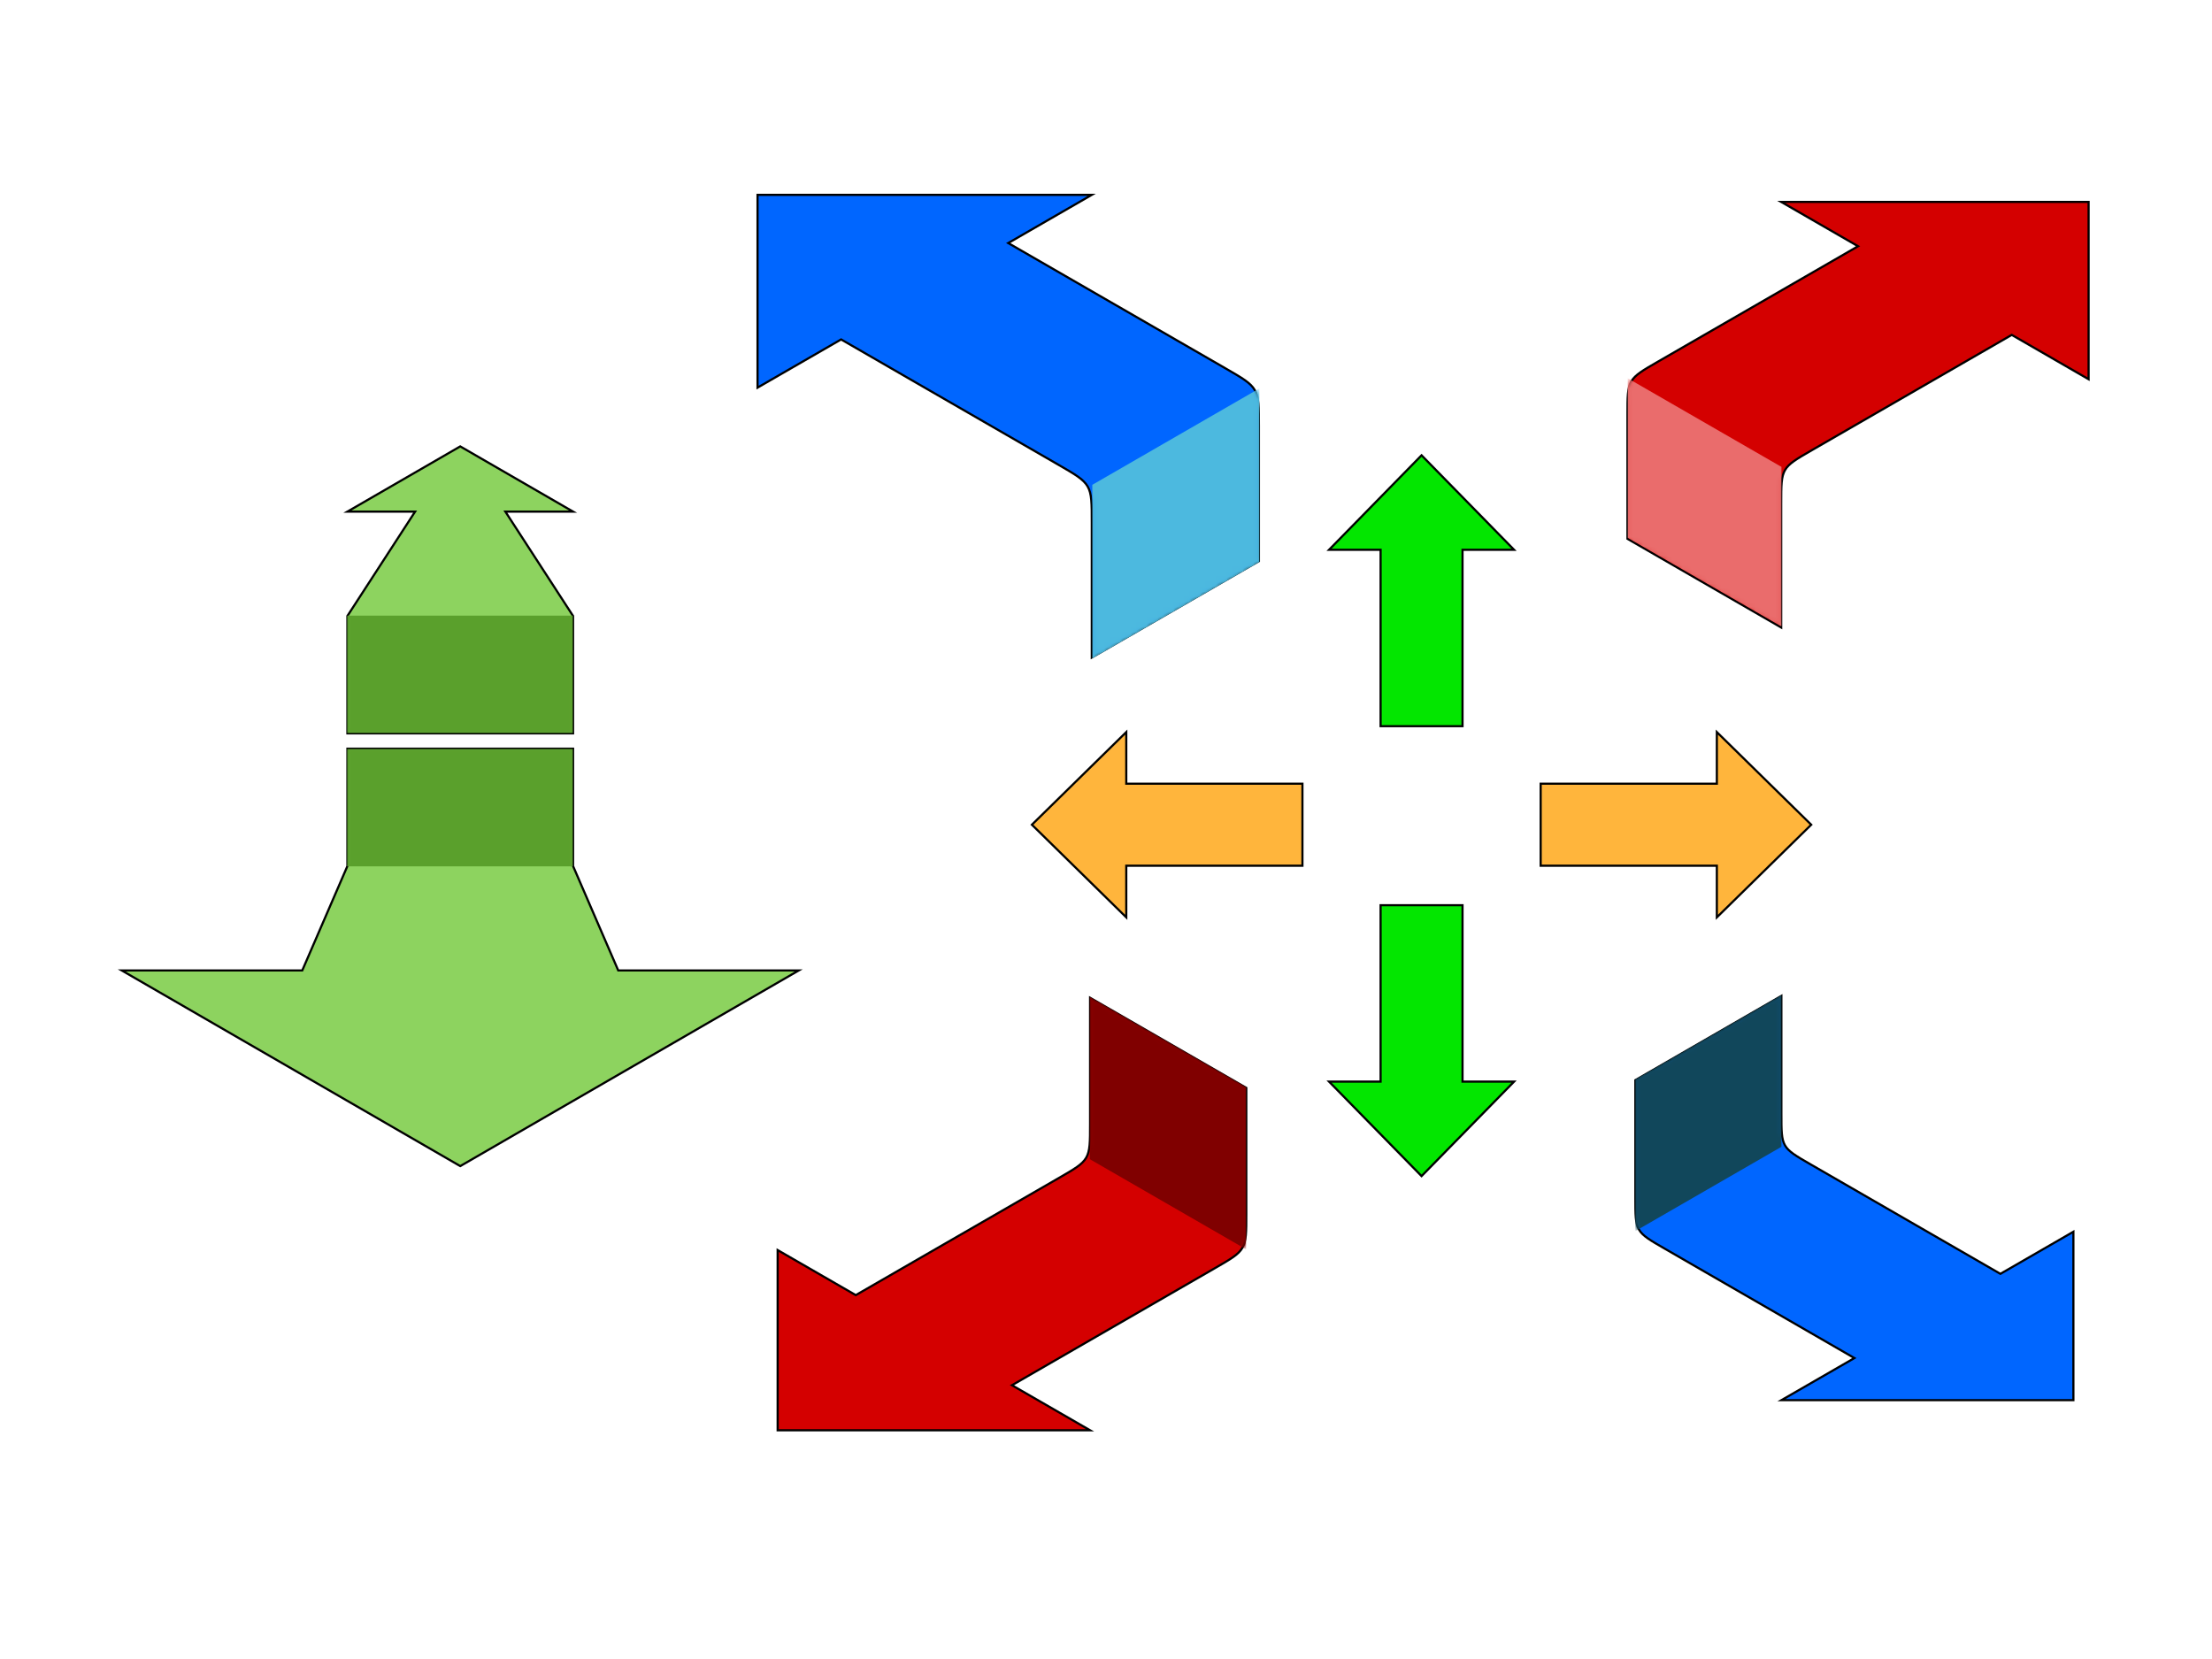 <svg xmlns="http://www.w3.org/2000/svg" viewBox="0 0 1024 768"><defs><filter id="b" width="1.238" y="-.07" x="-.119" height="1.14" color-interpolation-filters="sRGB"><feGaussianBlur stdDeviation="1.557"/></filter><filter id="j" color-interpolation-filters="sRGB"><feGaussianBlur stdDeviation="1.166"/></filter><filter id="h" color-interpolation-filters="sRGB"><feGaussianBlur stdDeviation="1.166"/></filter><filter id="l" width="1.25" y="-.074" x="-.125" height="1.147" color-interpolation-filters="sRGB"><feGaussianBlur stdDeviation="1.639"/></filter><filter id="f" width="1.25" y="-.074" x="-.125" height="1.147" color-interpolation-filters="sRGB"><feGaussianBlur stdDeviation="1.639"/></filter><filter id="d" width="1.238" y="-.07" x="-.119" height="1.14" color-interpolation-filters="sRGB"><feGaussianBlur stdDeviation="1.557"/></filter><mask id="k" maskUnits="userSpaceOnUse"><path d="M336.34 581.25c0-7.623 0-7.623 6.281-11.435l40.83-24.775 15.703 9.529v-38.116H336.34l15.704 9.529-40.829 24.775c-6.281 3.811-6.281 3.811-6.281 11.435v26.68l31.407 19.059z" stroke="#000" fill="#fff"/></mask><mask id="g" maskUnits="userSpaceOnUse"><path d="M460.29 786.61l3.069-15.945 12.274-10.63-46.03-26.575-46.028 26.575h24.549l-9.206 26.575v31.89h61.372z" stroke="#000" fill="#fff"/></mask><mask id="c" maskUnits="userSpaceOnUse"><path d="M336.34 581.25c0-7.623 0-7.623 6.281-11.435l40.83-24.775 15.703 9.529v-38.116H336.34l15.704 9.529-40.829 24.775c-6.281 3.811-6.281 3.811-6.281 11.435v26.68l31.407 19.059z" stroke="#000" fill="#fff"/></mask><mask id="i" maskUnits="userSpaceOnUse"><path d="M460.29 786.61l3.069-15.945 12.274-10.63-46.03-26.575-46.028 26.575h24.549l-9.206 26.575v31.89h61.372z" stroke="#000" fill="#fff"/></mask><mask id="a" maskUnits="userSpaceOnUse"><path d="M336.34 581.25c0-7.623 0-7.623 6.281-11.435l40.83-24.775 15.703 9.529v-38.116H336.34l15.704 9.529-40.829 24.775c-6.281 3.811-6.281 3.811-6.281 11.435v26.68l31.407 19.059z" stroke="#000" fill="#fff"/></mask><mask id="e" maskUnits="userSpaceOnUse"><path d="M336.34 581.25c0-7.623 0-7.623 6.281-11.435l40.83-24.775 15.703 9.529v-38.116H336.34l15.704 9.529-40.829 24.775c-6.281 3.811-6.281 3.811-6.281 11.435v26.68l31.407 19.059z" stroke="#000" fill="#fff"/></mask></defs><path d="M59.017 402.73c0 3.716 0 3.716-3.226 5.574l-20.966 12.077-8.064-4.645v18.58h32.256l-8.064-4.645 20.966-12.077c3.226-1.858 3.226-1.858 3.226-5.574v-13.006l-16.128-9.29z" stroke="#000" stroke-width=".223" fill="#d40000" transform="matrix(4.484 0 0 4.49 240 -1287.96)"/><path d="M304.93 588.87l31.407 19.058v-34.304l-31.407-19.058z" mask="url(#a)" transform="matrix(-2.303 0 0 -2.189 1279.1 1792.288)" filter="url(#b)" fill="maroon"/><path d="M75.145 384.15c0-3.716 0-3.716 3.226-5.574l20.966-12.077 8.064 4.645v-18.58H75.145l8.064 4.645-20.966 12.077c-3.226 1.858-3.226 1.858-3.226 5.574v13.006l16.128 9.29z" stroke="#000" stroke-width=".227" fill="#d40000" transform="matrix(4.412 0 0 4.418 493.02 -1464.16)"/><path d="M304.93 588.87l31.407 19.058v-34.304l-31.407-19.058z" mask="url(#c)" transform="matrix(2.266 0 0 2.153 62.545 -1018.876)" filter="url(#d)" fill="#ea6c6c"/><path d="M293.09 384.15c0-3.716 0-3.716-3.226-5.574l-20.966-12.077-8.064 4.645v-18.58h32.256l-8.064 4.645 20.966 12.077c3.226 1.858 3.226 1.858 3.226 5.574v13.006l-16.128 9.29z" stroke="#000" stroke-width=".208" fill="#06f" transform="matrix(4.797 0 0 4.803 -900.53 -1603.16)"/><path d="M304.93 588.87l31.407 19.058v-34.304l-31.407-19.058z" mask="url(#e)" transform="matrix(-2.463 0 0 2.342 1334.052 -1118.987)" filter="url(#f)" fill="#4cb9df"/><path d="M160.82 285.15l31.341-48.307H160.82l52.235-30.192 52.235 30.192h-31.341l31.341 48.307v54.346H160.82z" stroke="#000" fill="#8dd35f"/><path d="M398.92 786.61v31.89h61.372v-31.89z" mask="url(#g)" transform="matrix(1.702 0 0 1.704 -518.24 -1055.38)" filter="url(#h)" fill="#5aa02c"/><path d="M160.82 400.94l-20.894 48.307H56.35l156.71 90.576 156.71-90.576h-83.576L265.3 400.94v-54.346H160.83z" stroke="#000" fill="#8dd35f"/><path d="M398.92 786.61v31.89h61.372v-31.89z" mask="url(#i)" transform="matrix(1.702 0 0 -1.704 -518.24 1741.44)" filter="url(#j)" fill="#5aa02c"/><path d="M639.12 295.34v-40.827h-23.867l42.828-43.744 42.828 43.744h-23.867v81.655h-37.923zM639.12 459.88v40.827h-23.867l42.828 43.744 42.828-43.744h-23.867v-81.655h-37.923z" stroke="#000" fill="#03e600"/><path d="M754 362.8h40.777v-23.896l43.69 42.881-43.69 42.881V400.77h-81.554V362.8zM562.16 362.8h-40.777v-23.896l-43.69 42.881 43.69 42.881V400.77h81.554V362.8z" stroke="#000" fill="#ffb53c"/><g><path d="M309.21 402.73c0 3.716 0 3.716 3.226 5.574l20.966 12.077 8.064-4.645v18.58H309.21l8.064-4.645-20.966-12.077c-3.226-1.858-3.226-1.858-3.226-5.574v-13.006l16.128-9.29z" stroke="#000" stroke-width=".238" fill="#06f" transform="matrix(4.191 0 0 4.197 -471.25 -1174.64)"/><path d="M304.93 588.87l31.407 19.058v-34.304l-31.407-19.058z" mask="url(#k)" transform="matrix(2.152 0 0 -2.046 100.876 1704.521)" filter="url(#l)" fill="#11475b"/></g></svg>